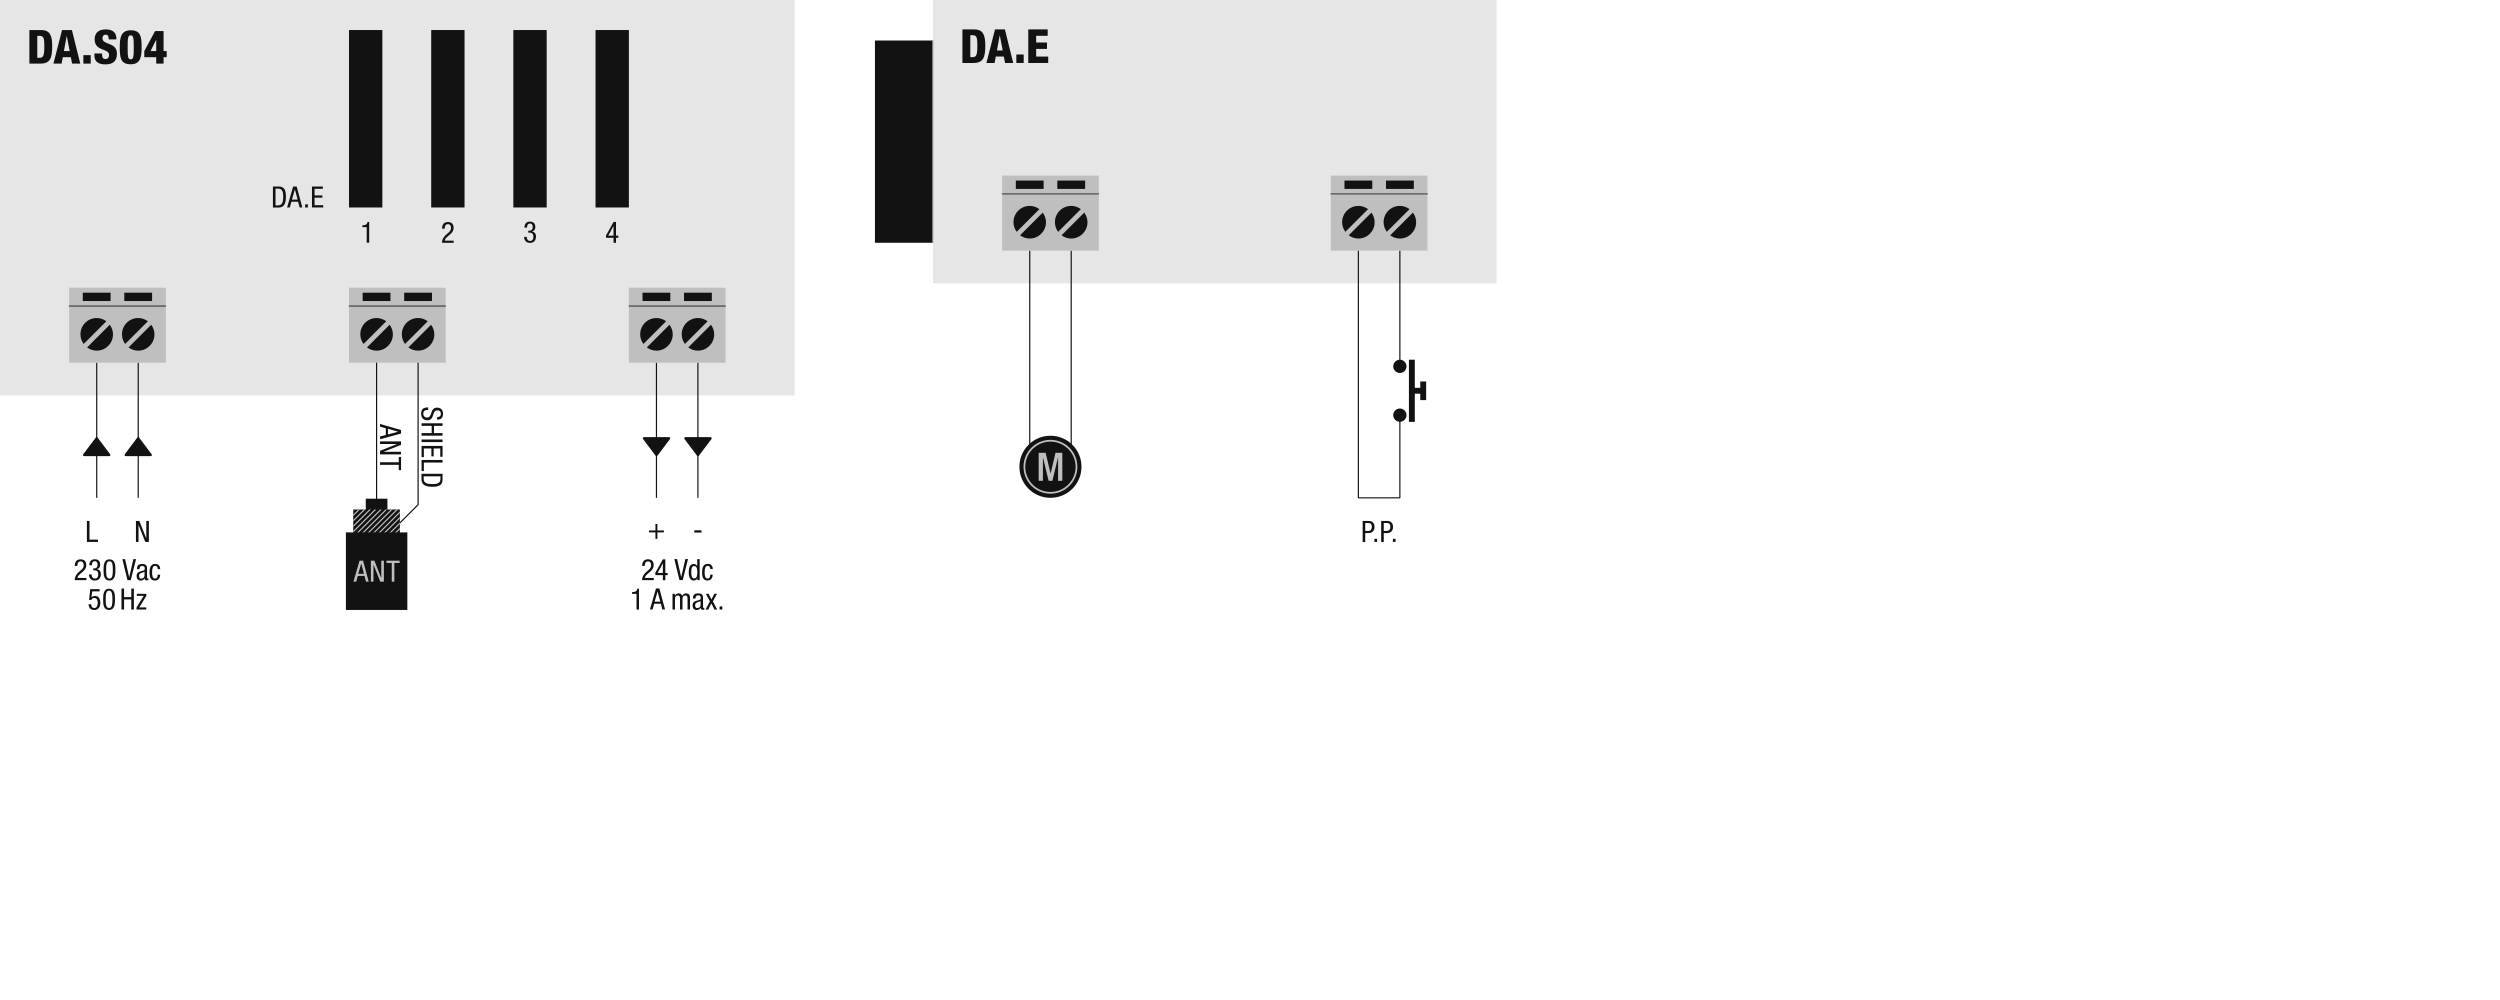 <svg xmlns="http://www.w3.org/2000/svg" xmlns:xlink="http://www.w3.org/1999/xlink" id="uuid-7a7ed738-3147-4bbd-87ce-03feaa0c8155" viewBox="0 0 425.2 170.08"><defs><style>.uuid-e0180d53-d8cf-4af8-bd07-49c787ca771b{fill:none;}.uuid-e0180d53-d8cf-4af8-bd07-49c787ca771b,.uuid-0f744318-f0c1-4677-91ac-8aa9d687019a,.uuid-e05ff47e-67e3-454c-8f84-e4c735954c2f,.uuid-94beb28e-c29d-4fb2-bbc5-4440538a3b76{stroke-width:0px;}.uuid-0f744318-f0c1-4677-91ac-8aa9d687019a{fill:#bfbfbf;}.uuid-e05ff47e-67e3-454c-8f84-e4c735954c2f{fill:#121212;}.uuid-94beb28e-c29d-4fb2-bbc5-4440538a3b76{fill:#e6e6e6;}.uuid-1c4518fb-4b68-4641-a98a-807cd5f196d9{clip-path:url(#uuid-fb0cd51d-747c-4619-8a9e-e928388af988);}</style><clipPath id="uuid-fb0cd51d-747c-4619-8a9e-e928388af988"><rect class="uuid-e0180d53-d8cf-4af8-bd07-49c787ca771b" x="60.08" y="86.66" width="7.93" height="7.93"></rect></clipPath></defs><rect class="uuid-94beb28e-c29d-4fb2-bbc5-4440538a3b76" width="135.16" height="67.26"></rect><rect class="uuid-94beb28e-c29d-4fb2-bbc5-4440538a3b76" x="158.69" width="95.86" height="48.19"></rect><path class="uuid-e05ff47e-67e3-454c-8f84-e4c735954c2f" d="M111.19,98.67h-1.98c0-.66.37-1.11.77-1.45l.29-.25c.29-.25.47-.46.47-.85,0-.3-.14-.64-.52-.64-.55,0-.56.57-.56.77h-.44c0-.67.28-1.13,1.01-1.13.82,0,.95.64.95.95,0,.54-.23.84-.62,1.17l-.5.44c-.2.16-.33.37-.39.61h1.52v.39Z"></path><path class="uuid-e05ff47e-67e3-454c-8f84-e4c735954c2f" d="M112.74,95.13h.42v2.33h.4v.36h-.4v.86h-.42v-.86h-1.28v-.4l1.28-2.29ZM111.84,97.45h.9v-1.64h0l-.89,1.64Z"></path><path class="uuid-e05ff47e-67e3-454c-8f84-e4c735954c2f" d="M114.7,95.09h.46l.7,3.07h0l.7-3.07h.46l-.9,3.57h-.56l-.87-3.57Z"></path><path class="uuid-e05ff47e-67e3-454c-8f84-e4c735954c2f" d="M119,98.67h-.4v-.33h0c-.05.2-.29.4-.58.4-.64,0-.88-.57-.88-1.41,0-.56.08-1.41.85-1.41.24,0,.5.14.59.38h0v-1.2h.42v3.57ZM118.06,98.38c.46,0,.54-.44.54-1.05,0-.52-.08-1.05-.54-1.05-.39,0-.49.41-.49,1.05s.1,1.05.49,1.05Z"></path><path class="uuid-e05ff47e-67e3-454c-8f84-e4c735954c2f" d="M120.81,96.8c0-.26-.11-.56-.43-.56-.26,0-.53.13-.53,1.11,0,.35,0,1.05.51,1.05.36,0,.44-.38.44-.67h.42c0,.42-.21,1-.88,1s-.93-.45-.93-1.38c0-.67.13-1.45.96-1.45.74,0,.86.58.86.89h-.42Z"></path><path class="uuid-e05ff47e-67e3-454c-8f84-e4c735954c2f" d="M107.5,100.71c.45-.03.85-.08.88-.58h.3v3.54h-.42v-2.66h-.76v-.3Z"></path><path class="uuid-e05ff47e-67e3-454c-8f84-e4c735954c2f" d="M111.56,100.09h.59l.96,3.57h-.46l-.25-.98h-1.14l-.26.98h-.46l1.03-3.57ZM111.34,102.33h.96l-.46-1.73h0l-.5,1.73Z"></path><path class="uuid-e05ff47e-67e3-454c-8f84-e4c735954c2f" d="M114.38,100.99h.4v.32h0c.12-.25.39-.39.65-.39.32,0,.5.12.58.43.12-.23.36-.43.64-.43.71,0,.71.53.71.85v1.9h-.42v-1.85c0-.21-.01-.54-.36-.54-.2,0-.5.12-.5.54v1.85h-.42v-1.85c0-.21-.01-.54-.36-.54-.2,0-.5.12-.5.54v1.85h-.42v-2.68Z"></path><path class="uuid-e05ff47e-67e3-454c-8f84-e4c735954c2f" d="M117.85,101.8c0-.61.26-.88.9-.88.82,0,.82.49.82.77v1.5c0,.12,0,.21.13.21.06,0,.08,0,.1-.02v.3s-.14.03-.25.03c-.16,0-.37,0-.38-.35h0c-.14.24-.39.39-.65.39-.5,0-.73-.3-.73-.78,0-.38.16-.64.51-.74l.57-.17c.31-.09.31-.18.31-.41,0-.26-.15-.4-.43-.4-.46,0-.46.42-.46.53v.02h-.42ZM119.15,102.21c-.16.16-.53.19-.71.32-.14.08-.21.19-.21.43,0,.28.1.46.38.46s.54-.23.54-.51v-.69Z"></path><path class="uuid-e05ff47e-67e3-454c-8f84-e4c735954c2f" d="M120.05,100.99h.46l.49.96.49-.96h.46l-.7,1.29.73,1.4h-.46l-.54-1.06-.52,1.06h-.46l.74-1.4-.69-1.29Z"></path><path class="uuid-e05ff47e-67e3-454c-8f84-e4c735954c2f" d="M122.39,103.14h.46v.53h-.46v-.53Z"></path><path class="uuid-e05ff47e-67e3-454c-8f84-e4c735954c2f" d="M14.78,88.6h.44v3.18h1.45v.39h-1.89v-3.57Z"></path><path class="uuid-e05ff47e-67e3-454c-8f84-e4c735954c2f" d="M23.13,88.6h.57l1.18,2.98h0v-2.98h.44v3.57h-.61l-1.15-2.89h0v2.89h-.44v-3.57Z"></path><path class="uuid-e05ff47e-67e3-454c-8f84-e4c735954c2f" d="M14.69,98.67h-1.98c0-.66.37-1.11.77-1.45l.29-.25c.29-.24.47-.46.47-.85,0-.3-.14-.64-.52-.64-.55,0-.56.57-.56.77h-.44c0-.67.28-1.12,1.01-1.12.82,0,.95.64.95.95,0,.54-.23.84-.62,1.17l-.5.44c-.2.16-.33.37-.39.61h1.52v.39Z"></path><path class="uuid-e05ff47e-67e3-454c-8f84-e4c735954c2f" d="M15.84,96.67h.22c.38,0,.54-.27.54-.63,0-.32-.12-.59-.46-.59-.46,0-.51.44-.51.69h-.44c0-.6.29-1.02.94-1.02.74,0,.91.52.91.92,0,.36-.18.67-.55.76h0c.4.09.66.34.66.84,0,.64-.33,1.1-1.01,1.1-.95,0-1.01-.83-1.01-.99v-.05h.44c0,.33.17.7.57.7.26,0,.57-.13.57-.73,0-.42-.2-.67-.64-.67h-.22v-.33Z"></path><path class="uuid-e05ff47e-67e3-454c-8f84-e4c735954c2f" d="M17.61,96.95c0-.78.05-1.82,1.01-1.82s1.01.96,1.01,1.82c0,.75-.05,1.79-1.01,1.79s-1.01-.95-1.01-1.79ZM18.62,98.41c.54,0,.57-.72.57-1.46s-.03-1.49-.57-1.49-.57.71-.57,1.49.03,1.46.57,1.46Z"></path><path class="uuid-e05ff47e-67e3-454c-8f84-e4c735954c2f" d="M20.81,95.1h.46l.7,3.07h.01l.7-3.07h.46l-.9,3.57h-.56l-.87-3.57Z"></path><path class="uuid-e05ff47e-67e3-454c-8f84-e4c735954c2f" d="M23.29,96.8c0-.61.26-.88.9-.88.82,0,.82.49.82.77v1.5c0,.12,0,.21.13.21.05,0,.08,0,.1-.02v.3s-.14.03-.25.03c-.15,0-.37,0-.38-.35h0c-.14.24-.39.39-.65.39-.5,0-.73-.3-.73-.78,0-.38.16-.63.51-.74l.57-.17c.31-.1.31-.19.31-.41,0-.25-.15-.39-.43-.39-.46,0-.46.42-.46.53v.02h-.42ZM24.59,97.21c-.16.16-.53.19-.72.31-.13.09-.21.19-.21.43,0,.28.1.46.38.46s.54-.23.54-.51v-.69Z"></path><path class="uuid-e05ff47e-67e3-454c-8f84-e4c735954c2f" d="M26.83,96.8c0-.26-.11-.55-.43-.55-.26,0-.53.13-.53,1.11,0,.35,0,1.05.51,1.05.36,0,.44-.38.44-.67h.42c0,.42-.21,1-.88,1s-.93-.45-.93-1.38c0-.66.13-1.45.96-1.45.74,0,.86.58.86.89h-.42Z"></path><path class="uuid-e05ff47e-67e3-454c-8f84-e4c735954c2f" d="M15.36,100.2h1.58v.39h-1.25l-.14,1.03h0c.15-.17.38-.26.62-.26.54,0,.89.42.89,1.17,0,.66-.29,1.22-1.03,1.22-.84,0-.97-.7-.97-.98h.44c0,.19.07.65.54.65.5,0,.58-.56.58-.92,0-.39-.14-.8-.59-.8-.3,0-.5.26-.5.35l-.38-.02.2-1.82Z"></path><path class="uuid-e05ff47e-67e3-454c-8f84-e4c735954c2f" d="M17.54,101.95c0-.78.05-1.82,1.01-1.82s1.01.96,1.01,1.82c0,.75-.05,1.79-1.01,1.79s-1.01-.95-1.01-1.79ZM18.55,103.41c.54,0,.57-.72.57-1.46s-.03-1.49-.57-1.49-.57.71-.57,1.49.03,1.46.57,1.46Z"></path><path class="uuid-e05ff47e-67e3-454c-8f84-e4c735954c2f" d="M22.77,103.67h-.44v-1.72h-1.23v1.72h-.44v-3.57h.44v1.46h1.23v-1.46h.44v3.57Z"></path><path class="uuid-e05ff47e-67e3-454c-8f84-e4c735954c2f" d="M23.27,100.99h1.62v.35l-1.2,1.97h1.19v.36h-1.67v-.33l1.22-1.99h-1.16v-.36Z"></path><rect class="uuid-e05ff47e-67e3-454c-8f84-e4c735954c2f" x="16.35" y="61.69" width=".2" height="22.98"></rect><rect class="uuid-e05ff47e-67e3-454c-8f84-e4c735954c2f" x="23.41" y="61.69" width=".2" height="22.98"></rect><path class="uuid-e05ff47e-67e3-454c-8f84-e4c735954c2f" d="M21.38,77.48s-.07-.02-.09-.06c-.02-.03-.01-.07,0-.1l2.13-2.83s.05-.04.08-.04.06.02.08.04l2.13,2.83s.03.07,0,.1c-.02.03-.05.06-.09.06h-4.25Z"></path><path class="uuid-e05ff47e-67e3-454c-8f84-e4c735954c2f" d="M23.51,74.55l2.13,2.83h-4.25l2.13-2.83M23.51,74.35c-.06,0-.12.03-.16.08l-2.13,2.83c-.05.06-.05.14-.02.21.03.07.1.11.18.11h4.25c.08,0,.15-.04.18-.11.03-.07.03-.15-.02-.21l-2.13-2.83c-.04-.05-.1-.08-.16-.08h0Z"></path><path class="uuid-e05ff47e-67e3-454c-8f84-e4c735954c2f" d="M14.32,77.48s-.07-.02-.09-.06c-.02-.03-.01-.07,0-.1l2.13-2.83s.05-.04.08-.04.06.02.08.04l2.13,2.83s.03.07,0,.1c-.02.03-.05.06-.09.06h-4.25Z"></path><path class="uuid-e05ff47e-67e3-454c-8f84-e4c735954c2f" d="M16.45,74.55l2.13,2.83h-4.25l2.13-2.83M16.45,74.35c-.06,0-.12.03-.16.08l-2.13,2.83c-.05.06-.05.14-.02.21.03.07.1.11.18.11h4.25c.08,0,.15-.04.18-.11.03-.07.03-.15-.02-.21l-2.13-2.83c-.04-.05-.1-.08-.16-.08h0Z"></path><rect class="uuid-e05ff47e-67e3-454c-8f84-e4c735954c2f" x="118.6" y="61.69" width=".2" height="22.98"></rect><rect class="uuid-e05ff47e-67e3-454c-8f84-e4c735954c2f" x="175.04" y="42.62" width=".2" height="33.35"></rect><rect class="uuid-e05ff47e-67e3-454c-8f84-e4c735954c2f" x="182.09" y="42.62" width=".2" height="33.35"></rect><rect class="uuid-e05ff47e-67e3-454c-8f84-e4c735954c2f" x="111.55" y="61.69" width=".2" height="22.98"></rect><path class="uuid-e05ff47e-67e3-454c-8f84-e4c735954c2f" d="M111.65,77.48s-.06-.02-.08-.04l-2.13-2.83s-.03-.07,0-.1c.02-.03.05-.06.09-.06h4.25s.07.02.09.06c.02.03.01.07,0,.1l-2.13,2.83s-.05.04-.08.04Z"></path><path class="uuid-e05ff47e-67e3-454c-8f84-e4c735954c2f" d="M113.78,74.55l-2.13,2.83-2.13-2.83h4.25M113.78,74.35h-4.25c-.08,0-.15.04-.18.11-.03.07-.03.15.02.21l2.13,2.83c.04.05.1.08.16.08s.12-.03.16-.08l2.13-2.83c.05-.06.05-.14.02-.21-.03-.07-.1-.11-.18-.11h0Z"></path><path class="uuid-e05ff47e-67e3-454c-8f84-e4c735954c2f" d="M118.71,77.48s-.06-.02-.08-.04l-2.13-2.83s-.03-.07,0-.1c.02-.03.05-.06.09-.06h4.25s.07.02.09.06c.02.03.01.07,0,.1l-2.13,2.83s-.05.04-.08.04Z"></path><path class="uuid-e05ff47e-67e3-454c-8f84-e4c735954c2f" d="M120.83,74.55l-2.13,2.83-2.13-2.83h4.25M120.83,74.35h-4.25c-.08,0-.15.04-.18.11-.03.07-.03.15.02.21l2.13,2.83c.04.05.1.08.16.08s.12-.03.16-.08l2.13-2.83c.05-.06.05-.14.02-.21-.03-.07-.1-.11-.18-.11h0Z"></path><rect class="uuid-e05ff47e-67e3-454c-8f84-e4c735954c2f" x="237.99" y="42.62" width=".2" height="19.73"></rect><path class="uuid-e05ff47e-67e3-454c-8f84-e4c735954c2f" d="M238.09,71.5c-.49,0-.88-.4-.88-.88s.4-.88.88-.88.88.4.88.88-.4.88-.88.88Z"></path><path class="uuid-e05ff47e-67e3-454c-8f84-e4c735954c2f" d="M238.09,69.98c.35,0,.63.28.63.63s-.28.63-.63.63-.63-.28-.63-.63.28-.63.63-.63M238.09,69.48c-.62,0-1.13.51-1.13,1.13s.51,1.13,1.13,1.13,1.13-.51,1.13-1.13-.51-1.13-1.13-1.13h0Z"></path><circle class="uuid-e05ff47e-67e3-454c-8f84-e4c735954c2f" cx="238.09" cy="62.31" r=".88"></circle><path class="uuid-e05ff47e-67e3-454c-8f84-e4c735954c2f" d="M238.09,61.68c.35,0,.63.28.63.63s-.28.63-.63.63-.63-.28-.63-.63.28-.63.63-.63M238.09,61.18c-.62,0-1.13.51-1.13,1.13s.51,1.13,1.13,1.13,1.13-.51,1.13-1.13-.51-1.13-1.13-1.13h0Z"></path><path class="uuid-e05ff47e-67e3-454c-8f84-e4c735954c2f" d="M238.09,84.77h-7.06c-.06,0-.1-.04-.1-.1v-42.05h.2v41.95h6.86v-13.95h.2v14.05c0,.06-.04.1-.1.1Z"></path><polygon class="uuid-e05ff47e-67e3-454c-8f84-e4c735954c2f" points="241.56 64.88 241.56 65.96 240.63 65.96 240.63 61.18 239.63 61.18 239.63 71.75 240.63 71.75 240.63 66.96 241.56 66.96 241.56 68.05 242.56 68.05 242.56 64.88 241.56 64.88"></polygon><rect class="uuid-e05ff47e-67e3-454c-8f84-e4c735954c2f" x="148.81" y="6.89" width="9.88" height="34.4"></rect><rect class="uuid-0f744318-f0c1-4677-91ac-8aa9d687019a" x="11.76" y="48.93" width="16.44" height="12.76"></rect><path class="uuid-e05ff47e-67e3-454c-8f84-e4c735954c2f" d="M28.2,52.12H11.76s-.07-.03-.07-.07.03-.07.07-.07h16.44s.07.03.07.07-.03.07-.07.07Z"></path><path class="uuid-e05ff47e-67e3-454c-8f84-e4c735954c2f" d="M18.09,54.64c-.46-.34-1.03-.55-1.64-.55-1.53,0-2.77,1.24-2.77,2.77,0,.62.21,1.18.55,1.64l3.87-3.87Z"></path><path class="uuid-e05ff47e-67e3-454c-8f84-e4c735954c2f" d="M14.81,59.09c.46.34,1.03.55,1.64.55,1.53,0,2.77-1.24,2.77-2.77,0-.62-.21-1.18-.55-1.64l-3.87,3.87Z"></path><path class="uuid-e05ff47e-67e3-454c-8f84-e4c735954c2f" d="M25.15,54.64c-.46-.34-1.03-.55-1.64-.55-1.53,0-2.77,1.24-2.77,2.77,0,.62.21,1.18.55,1.64l3.87-3.87Z"></path><path class="uuid-e05ff47e-67e3-454c-8f84-e4c735954c2f" d="M21.86,59.09c.46.34,1.03.55,1.64.55,1.53,0,2.77-1.24,2.77-2.77,0-.62-.21-1.18-.55-1.64l-3.87,3.87Z"></path><rect class="uuid-e05ff47e-67e3-454c-8f84-e4c735954c2f" x="14.08" y="49.78" width="4.73" height="1.42"></rect><rect class="uuid-e05ff47e-67e3-454c-8f84-e4c735954c2f" x="21.14" y="49.78" width="4.73" height="1.42"></rect><rect class="uuid-0f744318-f0c1-4677-91ac-8aa9d687019a" x="59.36" y="48.93" width="16.44" height="12.76"></rect><path class="uuid-e05ff47e-67e3-454c-8f84-e4c735954c2f" d="M75.8,52.12h-16.44s-.07-.03-.07-.07.03-.07.07-.07h16.44s.07.03.07.07-.03.07-.07.07Z"></path><path class="uuid-e05ff47e-67e3-454c-8f84-e4c735954c2f" d="M65.69,54.64c-.46-.34-1.03-.55-1.64-.55-1.53,0-2.77,1.24-2.77,2.77,0,.62.21,1.18.55,1.64l3.87-3.87Z"></path><path class="uuid-e05ff47e-67e3-454c-8f84-e4c735954c2f" d="M62.41,59.09c.46.34,1.03.55,1.64.55,1.53,0,2.77-1.24,2.77-2.77,0-.62-.21-1.18-.55-1.64l-3.87,3.87Z"></path><path class="uuid-e05ff47e-67e3-454c-8f84-e4c735954c2f" d="M72.75,54.64c-.46-.34-1.03-.55-1.64-.55-1.53,0-2.77,1.24-2.77,2.77,0,.62.21,1.18.55,1.64l3.87-3.87Z"></path><path class="uuid-e05ff47e-67e3-454c-8f84-e4c735954c2f" d="M69.46,59.09c.46.34,1.03.55,1.64.55,1.53,0,2.77-1.24,2.77-2.77,0-.62-.21-1.18-.55-1.64l-3.87,3.87Z"></path><rect class="uuid-e05ff47e-67e3-454c-8f84-e4c735954c2f" x="61.68" y="49.78" width="4.73" height="1.42"></rect><rect class="uuid-e05ff47e-67e3-454c-8f84-e4c735954c2f" x="68.74" y="49.78" width="4.73" height="1.42"></rect><rect class="uuid-0f744318-f0c1-4677-91ac-8aa9d687019a" x="106.96" y="48.93" width="16.44" height="12.76"></rect><path class="uuid-e05ff47e-67e3-454c-8f84-e4c735954c2f" d="M123.4,52.12h-16.44s-.07-.03-.07-.07.03-.07.07-.07h16.44s.07.03.07.07-.03.07-.07.07Z"></path><path class="uuid-e05ff47e-67e3-454c-8f84-e4c735954c2f" d="M113.29,54.64c-.46-.34-1.03-.55-1.64-.55-1.53,0-2.77,1.24-2.77,2.77,0,.62.21,1.18.55,1.64l3.87-3.87Z"></path><path class="uuid-e05ff47e-67e3-454c-8f84-e4c735954c2f" d="M110.01,59.09c.46.34,1.03.55,1.64.55,1.53,0,2.77-1.24,2.77-2.77,0-.62-.21-1.18-.55-1.64l-3.87,3.87Z"></path><path class="uuid-e05ff47e-67e3-454c-8f84-e4c735954c2f" d="M120.35,54.64c-.46-.34-1.03-.55-1.64-.55-1.53,0-2.77,1.24-2.77,2.77,0,.62.21,1.18.55,1.64l3.87-3.87Z"></path><path class="uuid-e05ff47e-67e3-454c-8f84-e4c735954c2f" d="M117.06,59.09c.46.34,1.03.55,1.64.55,1.53,0,2.77-1.24,2.77-2.77,0-.62-.21-1.18-.55-1.64l-3.87,3.87Z"></path><rect class="uuid-e05ff47e-67e3-454c-8f84-e4c735954c2f" x="109.28" y="49.78" width="4.73" height="1.42"></rect><rect class="uuid-e05ff47e-67e3-454c-8f84-e4c735954c2f" x="116.34" y="49.78" width="4.73" height="1.42"></rect><path class="uuid-e05ff47e-67e3-454c-8f84-e4c735954c2f" d="M68.21,73.15v.59l-3.57.96v-.46l.98-.26v-1.14l-.98-.27v-.46l3.57,1.03ZM65.98,72.93v.96l1.73-.46h0s-1.73-.51-1.73-.51Z"></path><path class="uuid-e05ff47e-67e3-454c-8f84-e4c735954c2f" d="M68.21,75.09v.57l-2.98,1.18h0s2.98,0,2.98,0v.44h-3.57v-.61l2.89-1.15h0s-2.89-.01-2.89-.01v-.44h3.57Z"></path><path class="uuid-e05ff47e-67e3-454c-8f84-e4c735954c2f" d="M64.64,79.06v-.44h3.18v-.9h.39v2.24h-.39v-.9h-3.18Z"></path><path class="uuid-e05ff47e-67e3-454c-8f84-e4c735954c2f" d="M74.34,70.94c.38,0,.64-.14.64-.56,0-.38-.2-.59-.58-.59-1.01,0-.41,1.69-1.71,1.69-.83,0-1.06-.61-1.06-1.11,0-.84.43-1.08,1.19-1.08v.44c-.4,0-.83.03-.83.67,0,.35.25.62.63.62,1.01,0,.43-1.69,1.74-1.69.33,0,.99.14.99,1.05,0,.69-.33.99-1,1v-.44Z"></path><path class="uuid-e05ff47e-67e3-454c-8f84-e4c735954c2f" d="M71.7,74.1v-.44h1.72v-1.23h-1.72v-.44h3.57v.44h-1.46v1.23h1.46v.44h-3.57Z"></path><path class="uuid-e05ff47e-67e3-454c-8f84-e4c735954c2f" d="M75.27,74.75v.44h-3.57v-.44h3.57Z"></path><path class="uuid-e05ff47e-67e3-454c-8f84-e4c735954c2f" d="M75.27,75.84v1.85h-.39v-1.41h-1.12v1.33h-.39v-1.33h-1.28v1.47h-.39v-1.91h3.57Z"></path><path class="uuid-e05ff47e-67e3-454c-8f84-e4c735954c2f" d="M75.27,78.23v.44h-3.18v1.45h-.39v-1.89h3.57Z"></path><path class="uuid-e05ff47e-67e3-454c-8f84-e4c735954c2f" d="M75.27,80.58v.96c0,1.11-.8,1.25-1.79,1.25-.9,0-1.79-.23-1.79-1.21v-1h3.57ZM72.06,81.02v.46c0,.76.78.85,1.42.85.69,0,1.43-.04,1.43-.85v-.46h-2.85Z"></path><path class="uuid-e05ff47e-67e3-454c-8f84-e4c735954c2f" d="M60,97.09l-.14-.14,11.15-11.15v-24.11h.2v24.15s-.01.05-.03.07l-11.18,11.18Z"></path><rect class="uuid-e05ff47e-67e3-454c-8f84-e4c735954c2f" x="63.95" y="61.69" width=".2" height="23.81"></rect><rect class="uuid-e05ff47e-67e3-454c-8f84-e4c735954c2f" x="62.21" y="84.82" width="3.68" height="3.68"></rect><rect class="uuid-e05ff47e-67e3-454c-8f84-e4c735954c2f" x="60.08" y="86.66" width="7.93" height="7.93"></rect><g class="uuid-1c4518fb-4b68-4641-a98a-807cd5f196d9"><rect class="uuid-0f744318-f0c1-4677-91ac-8aa9d687019a" x="47.71" y="90.52" width="13.26" height=".2" transform="translate(-48.17 64.97) rotate(-45)"></rect><rect class="uuid-0f744318-f0c1-4677-91ac-8aa9d687019a" x="48.64" y="90.52" width="13.26" height=".2" transform="translate(-47.89 65.62) rotate(-45)"></rect><rect class="uuid-0f744318-f0c1-4677-91ac-8aa9d687019a" x="49.56" y="90.52" width="13.26" height=".2" transform="translate(-47.62 66.28) rotate(-45)"></rect><rect class="uuid-0f744318-f0c1-4677-91ac-8aa9d687019a" x="50.49" y="90.52" width="13.26" height=".2" transform="translate(-47.35 66.93) rotate(-45)"></rect><rect class="uuid-0f744318-f0c1-4677-91ac-8aa9d687019a" x="51.41" y="90.52" width="13.26" height=".2" transform="translate(-47.08 67.58) rotate(-45)"></rect><rect class="uuid-0f744318-f0c1-4677-91ac-8aa9d687019a" x="52.34" y="90.52" width="13.26" height=".2" transform="translate(-46.81 68.24) rotate(-45)"></rect><rect class="uuid-0f744318-f0c1-4677-91ac-8aa9d687019a" x="53.26" y="90.52" width="13.26" height=".2" transform="translate(-46.54 68.89) rotate(-45)"></rect><rect class="uuid-0f744318-f0c1-4677-91ac-8aa9d687019a" x="54.18" y="90.52" width="13.26" height=".2" transform="translate(-46.27 69.55) rotate(-45)"></rect><rect class="uuid-0f744318-f0c1-4677-91ac-8aa9d687019a" x="55.11" y="90.52" width="13.26" height=".2" transform="translate(-46 70.2) rotate(-45)"></rect><rect class="uuid-0f744318-f0c1-4677-91ac-8aa9d687019a" x="56.03" y="90.52" width="13.26" height=".2" transform="translate(-45.73 70.85) rotate(-45)"></rect><rect class="uuid-0f744318-f0c1-4677-91ac-8aa9d687019a" x="56.96" y="90.52" width="13.26" height=".2" transform="translate(-45.46 71.51) rotate(-45)"></rect><rect class="uuid-0f744318-f0c1-4677-91ac-8aa9d687019a" x="57.88" y="90.52" width="13.26" height=".2" transform="translate(-45.19 72.16) rotate(-45)"></rect><rect class="uuid-0f744318-f0c1-4677-91ac-8aa9d687019a" x="58.81" y="90.52" width="13.26" height=".2" transform="translate(-44.92 72.81) rotate(-45)"></rect><rect class="uuid-0f744318-f0c1-4677-91ac-8aa9d687019a" x="59.73" y="90.52" width="13.26" height=".2" transform="translate(-44.64 73.47) rotate(-45)"></rect><rect class="uuid-0f744318-f0c1-4677-91ac-8aa9d687019a" x="60.66" y="90.52" width="13.26" height=".2" transform="translate(-44.37 74.12) rotate(-45)"></rect><rect class="uuid-0f744318-f0c1-4677-91ac-8aa9d687019a" x="61.58" y="90.52" width="13.26" height=".2" transform="translate(-44.1 74.78) rotate(-45)"></rect><rect class="uuid-0f744318-f0c1-4677-91ac-8aa9d687019a" x="62.51" y="90.52" width="13.26" height=".2" transform="translate(-43.83 75.43) rotate(-45)"></rect><rect class="uuid-0f744318-f0c1-4677-91ac-8aa9d687019a" x="63.43" y="90.52" width="13.26" height=".2" transform="translate(-43.56 76.08) rotate(-45)"></rect><rect class="uuid-0f744318-f0c1-4677-91ac-8aa9d687019a" x="64.35" y="90.52" width="13.26" height=".2" transform="translate(-43.29 76.74) rotate(-45)"></rect><rect class="uuid-0f744318-f0c1-4677-91ac-8aa9d687019a" x="65.28" y="90.52" width="13.26" height=".2" transform="translate(-43.02 77.39) rotate(-45)"></rect><rect class="uuid-0f744318-f0c1-4677-91ac-8aa9d687019a" x="66.2" y="90.52" width="13.26" height=".2" transform="translate(-42.75 78.04) rotate(-45)"></rect><rect class="uuid-0f744318-f0c1-4677-91ac-8aa9d687019a" x="67.13" y="90.52" width="13.26" height=".2" transform="translate(-42.48 78.7) rotate(-45)"></rect></g><rect class="uuid-e05ff47e-67e3-454c-8f84-e4c735954c2f" x="58.83" y="90.55" width="10.45" height="13.19"></rect><path class="uuid-0f744318-f0c1-4677-91ac-8aa9d687019a" d="M61.16,95.36h.59l.96,3.57h-.46l-.26-.98h-1.14l-.27.98h-.46l1.03-3.57ZM60.94,97.59h.96l-.46-1.73h-.01l-.5,1.73Z"></path><path class="uuid-0f744318-f0c1-4677-91ac-8aa9d687019a" d="M63.1,95.36h.57l1.18,2.98h0v-2.98h.44v3.57h-.61l-1.15-2.89h-.01v2.89h-.44v-3.57Z"></path><path class="uuid-0f744318-f0c1-4677-91ac-8aa9d687019a" d="M67.07,98.93h-.44v-3.18h-.9v-.39h2.24v.39h-.9v3.18Z"></path><path class="uuid-e05ff47e-67e3-454c-8f84-e4c735954c2f" d="M111.48,90.55h-1.1v-.33h1.1v-1.1h.33v1.1h1.1v.33h-1.1v1.1h-.33v-1.1Z"></path><path class="uuid-e05ff47e-67e3-454c-8f84-e4c735954c2f" d="M118.09,90.19h1.22v.39h-1.22v-.39Z"></path><rect class="uuid-0f744318-f0c1-4677-91ac-8aa9d687019a" x="158.58" y="6.89" width=".2" height="34.4"></rect><rect class="uuid-e05ff47e-67e3-454c-8f84-e4c735954c2f" x="59.36" y="5.11" width="5.67" height="30.18"></rect><rect class="uuid-e05ff47e-67e3-454c-8f84-e4c735954c2f" x="73.34" y="5.11" width="5.67" height="30.18"></rect><rect class="uuid-e05ff47e-67e3-454c-8f84-e4c735954c2f" x="87.31" y="5.11" width="5.67" height="30.18"></rect><rect class="uuid-e05ff47e-67e3-454c-8f84-e4c735954c2f" x="101.29" y="5.11" width="5.67" height="30.18"></rect><path class="uuid-e05ff47e-67e3-454c-8f84-e4c735954c2f" d="M61.61,38.33c.45-.02.85-.08.88-.58h.3v3.54h-.42v-2.66h-.75v-.3Z"></path><path class="uuid-e05ff47e-67e3-454c-8f84-e4c735954c2f" d="M231.76,88.6h.91c.3,0,1.11,0,1.11,1.03,0,.67-.42,1.04-1.03,1.04h-.55v1.51h-.44v-3.57ZM232.2,90.3h.53c.32,0,.59-.22.59-.7,0-.4-.18-.65-.62-.65h-.5v1.34Z"></path><path class="uuid-e05ff47e-67e3-454c-8f84-e4c735954c2f" d="M233.76,91.64h.46v.53h-.46v-.53Z"></path><path class="uuid-e05ff47e-67e3-454c-8f84-e4c735954c2f" d="M234.91,88.6h.91c.31,0,1.11,0,1.11,1.03,0,.67-.43,1.04-1.03,1.04h-.55v1.51h-.44v-3.57ZM235.35,90.3h.53c.32,0,.59-.22.59-.7,0-.4-.18-.65-.62-.65h-.5v1.34Z"></path><path class="uuid-e05ff47e-67e3-454c-8f84-e4c735954c2f" d="M236.9,91.64h.46v.53h-.46v-.53Z"></path><path class="uuid-e05ff47e-67e3-454c-8f84-e4c735954c2f" d="M46.42,31.72h.96c1.11,0,1.25.8,1.25,1.79,0,.9-.23,1.79-1.21,1.79h-1v-3.57ZM46.86,34.93h.46c.76,0,.85-.78.85-1.42,0-.69-.05-1.43-.85-1.43h-.46v2.85Z"></path><path class="uuid-e05ff47e-67e3-454c-8f84-e4c735954c2f" d="M49.87,31.72h.59l.96,3.57h-.46l-.26-.98h-1.14l-.27.98h-.46l1.03-3.57ZM49.66,33.95h.96l-.46-1.73h-.01l-.5,1.73Z"></path><path class="uuid-e05ff47e-67e3-454c-8f84-e4c735954c2f" d="M51.9,34.76h.46v.53h-.46v-.53Z"></path><path class="uuid-e05ff47e-67e3-454c-8f84-e4c735954c2f" d="M53.06,31.72h1.85v.39h-1.41v1.12h1.33v.39h-1.33v1.28h1.47v.39h-1.91v-3.57Z"></path><path class="uuid-e05ff47e-67e3-454c-8f84-e4c735954c2f" d="M5,5.11h1.99c1.33,0,1.89.69,1.89,2.67s-.26,3.04-2.03,3.04h-1.85v-5.71ZM6.34,9.83h.36c.62,0,.84-.25.84-1.96,0-1.39-.11-1.77-.82-1.77h-.38v3.73Z"></path><path class="uuid-e05ff47e-67e3-454c-8f84-e4c735954c2f" d="M10.55,5.11h1.68l1.42,5.71h-1.39l-.21-1.09h-1.37l-.2,1.09h-1.39l1.46-5.71ZM11.36,6.15h-.02l-.47,2.54h.98l-.49-2.54Z"></path><path class="uuid-e05ff47e-67e3-454c-8f84-e4c735954c2f" d="M14.18,9.38h1.25v1.44h-1.25v-1.44Z"></path><path class="uuid-e05ff47e-67e3-454c-8f84-e4c735954c2f" d="M17.36,9.08v.2c0,.43.11.76.58.76s.61-.35.61-.68c0-1.23-2.45-.54-2.45-2.68,0-.91.49-1.68,1.87-1.68s1.82.69,1.82,1.56v.14h-1.3c0-.28-.04-.48-.11-.6-.08-.14-.22-.2-.41-.2-.34,0-.54.2-.54.62,0,1.2,2.46.58,2.46,2.61,0,1.3-.72,1.82-1.95,1.82-.98,0-1.88-.3-1.88-1.49v-.37h1.3Z"></path><path class="uuid-e05ff47e-67e3-454c-8f84-e4c735954c2f" d="M22.23,10.93c-1.7,0-1.86-1.06-1.86-2.89,0-1.62.18-2.89,1.86-2.89s1.86,1.06,1.86,2.89c0,1.62-.18,2.89-1.86,2.89ZM22.23,10.09c.46,0,.52-.43.52-2.03s-.06-2.05-.52-2.05-.52.42-.52,2.05.06,2.03.52,2.03Z"></path><path class="uuid-e05ff47e-67e3-454c-8f84-e4c735954c2f" d="M24.54,8.69l1.84-3.41h1.44v3.41h.53v1.04h-.53v1.09h-1.25v-1.09h-2.03v-1.04ZM26.57,6.79h-.02l-.95,1.9h.97v-1.9Z"></path><path class="uuid-e05ff47e-67e3-454c-8f84-e4c735954c2f" d="M163.69,5h1.99c1.33,0,1.9.69,1.9,2.67s-.26,3.04-2.03,3.04h-1.86v-5.71ZM165.03,9.72h.36c.62,0,.84-.25.84-1.96,0-1.39-.11-1.77-.82-1.77h-.38v3.73Z"></path><path class="uuid-e05ff47e-67e3-454c-8f84-e4c735954c2f" d="M169.23,5h1.68l1.42,5.71h-1.39l-.21-1.09h-1.37l-.2,1.09h-1.39l1.46-5.71ZM170.05,6.04h-.02l-.47,2.54h.98l-.49-2.54Z"></path><path class="uuid-e05ff47e-67e3-454c-8f84-e4c735954c2f" d="M172.86,9.27h1.25v1.44h-1.25v-1.44Z"></path><path class="uuid-e05ff47e-67e3-454c-8f84-e4c735954c2f" d="M174.89,5h3.3v1.09h-1.96v1.14h1.84v1.09h-1.84v1.3h2.05v1.09h-3.39v-5.71Z"></path><path class="uuid-e05ff47e-67e3-454c-8f84-e4c735954c2f" d="M77.16,41.3h-1.98c0-.66.37-1.11.77-1.45l.29-.25c.29-.25.47-.46.47-.85,0-.3-.14-.63-.52-.63-.55,0-.56.56-.56.77h-.44c0-.67.28-1.13,1.01-1.13.82,0,.95.64.95.95,0,.54-.23.84-.62,1.17l-.5.44c-.2.17-.33.37-.39.61h1.52v.39Z"></path><path class="uuid-e05ff47e-67e3-454c-8f84-e4c735954c2f" d="M89.85,39.23h.22c.38,0,.54-.27.54-.62,0-.32-.12-.59-.46-.59-.46,0-.51.43-.51.69h-.44c0-.6.29-1.02.94-1.02.74,0,.91.52.91.92,0,.36-.18.67-.55.76h0c.4.09.66.34.66.84,0,.65-.33,1.1-1.01,1.1-.95,0-1.01-.83-1.01-.99v-.04h.44c0,.33.17.7.57.7.26,0,.57-.13.57-.73,0-.42-.2-.68-.64-.68h-.23v-.33Z"></path><path class="uuid-e05ff47e-67e3-454c-8f84-e4c735954c2f" d="M104.35,37.75h.42v2.33h.4v.36h-.4v.86h-.42v-.86h-1.28v-.39l1.28-2.29ZM103.45,40.08h.9v-1.64h-.01l-.89,1.64Z"></path><rect class="uuid-0f744318-f0c1-4677-91ac-8aa9d687019a" x="170.45" y="29.86" width="16.44" height="12.76"></rect><path class="uuid-e05ff47e-67e3-454c-8f84-e4c735954c2f" d="M186.88,33.05h-16.44s-.07-.03-.07-.07.03-.07.07-.07h16.44s.07.03.07.07-.03.07-.07.07Z"></path><path class="uuid-e05ff47e-67e3-454c-8f84-e4c735954c2f" d="M176.78,35.57c-.46-.34-1.03-.55-1.64-.55-1.53,0-2.77,1.24-2.77,2.77,0,.62.21,1.18.55,1.64l3.87-3.87Z"></path><path class="uuid-e05ff47e-67e3-454c-8f84-e4c735954c2f" d="M173.49,40.02c.46.34,1.03.55,1.64.55,1.53,0,2.77-1.24,2.77-2.77,0-.62-.21-1.18-.55-1.64l-3.87,3.87Z"></path><path class="uuid-e05ff47e-67e3-454c-8f84-e4c735954c2f" d="M183.83,35.57c-.46-.34-1.03-.55-1.64-.55-1.53,0-2.77,1.24-2.77,2.77,0,.62.21,1.18.55,1.64l3.87-3.87Z"></path><path class="uuid-e05ff47e-67e3-454c-8f84-e4c735954c2f" d="M180.55,40.02c.46.34,1.03.55,1.64.55,1.53,0,2.77-1.24,2.77-2.77,0-.62-.21-1.18-.55-1.64l-3.87,3.87Z"></path><rect class="uuid-e05ff47e-67e3-454c-8f84-e4c735954c2f" x="172.77" y="30.71" width="4.73" height="1.42"></rect><rect class="uuid-e05ff47e-67e3-454c-8f84-e4c735954c2f" x="179.83" y="30.71" width="4.73" height="1.42"></rect><rect class="uuid-0f744318-f0c1-4677-91ac-8aa9d687019a" x="226.34" y="29.86" width="16.44" height="12.76"></rect><path class="uuid-e05ff47e-67e3-454c-8f84-e4c735954c2f" d="M242.78,33.05h-16.44s-.07-.03-.07-.07.03-.07.07-.07h16.44s.07.03.07.07-.03.07-.07.07Z"></path><path class="uuid-e05ff47e-67e3-454c-8f84-e4c735954c2f" d="M232.68,35.57c-.46-.34-1.03-.55-1.64-.55-1.53,0-2.77,1.24-2.77,2.77,0,.62.21,1.18.55,1.64l3.87-3.87Z"></path><path class="uuid-e05ff47e-67e3-454c-8f84-e4c735954c2f" d="M229.39,40.02c.46.34,1.03.55,1.64.55,1.53,0,2.77-1.24,2.77-2.77,0-.62-.21-1.18-.55-1.64l-3.87,3.87Z"></path><path class="uuid-e05ff47e-67e3-454c-8f84-e4c735954c2f" d="M239.73,35.57c-.46-.34-1.03-.55-1.64-.55-1.53,0-2.77,1.24-2.77,2.77,0,.62.21,1.18.55,1.64l3.87-3.87Z"></path><path class="uuid-e05ff47e-67e3-454c-8f84-e4c735954c2f" d="M236.45,40.02c.46.34,1.03.55,1.64.55,1.53,0,2.77-1.24,2.77-2.77,0-.62-.21-1.18-.55-1.64l-3.87,3.87Z"></path><rect class="uuid-e05ff47e-67e3-454c-8f84-e4c735954c2f" x="228.67" y="30.71" width="4.73" height="1.42"></rect><rect class="uuid-e05ff47e-67e3-454c-8f84-e4c735954c2f" x="235.73" y="30.71" width="4.73" height="1.42"></rect><path class="uuid-e05ff47e-67e3-454c-8f84-e4c735954c2f" d="M183.94,79.39c0,2.92-2.36,5.28-5.28,5.28s-5.28-2.36-5.28-5.28,2.36-5.28,5.28-5.28,5.28,2.36,5.28,5.28Z"></path><path class="uuid-e05ff47e-67e3-454c-8f84-e4c735954c2f" d="M183.09,79.39c0,2.45-1.98,4.43-4.43,4.43s-4.43-1.98-4.43-4.43,1.98-4.43,4.43-4.43,4.43,1.98,4.43,4.43Z"></path><path class="uuid-0f744318-f0c1-4677-91ac-8aa9d687019a" d="M178.66,83.97c-2.53,0-4.58-2.05-4.58-4.58s2.05-4.58,4.58-4.58,4.58,2.05,4.58,4.58-2.05,4.58-4.58,4.58ZM178.66,75.11c-2.36,0-4.28,1.92-4.28,4.28s1.92,4.28,4.28,4.28,4.28-1.92,4.28-4.28-1.92-4.28-4.28-4.28Z"></path><path class="uuid-0f744318-f0c1-4677-91ac-8aa9d687019a" d="M176.65,77.01h1.19l.84,3.53h.01l.83-3.53h1.16v4.76h-.72v-3.96h-.01l-.96,3.96h-.64l-.96-3.96h-.01v3.96h-.72v-4.76Z"></path></svg>